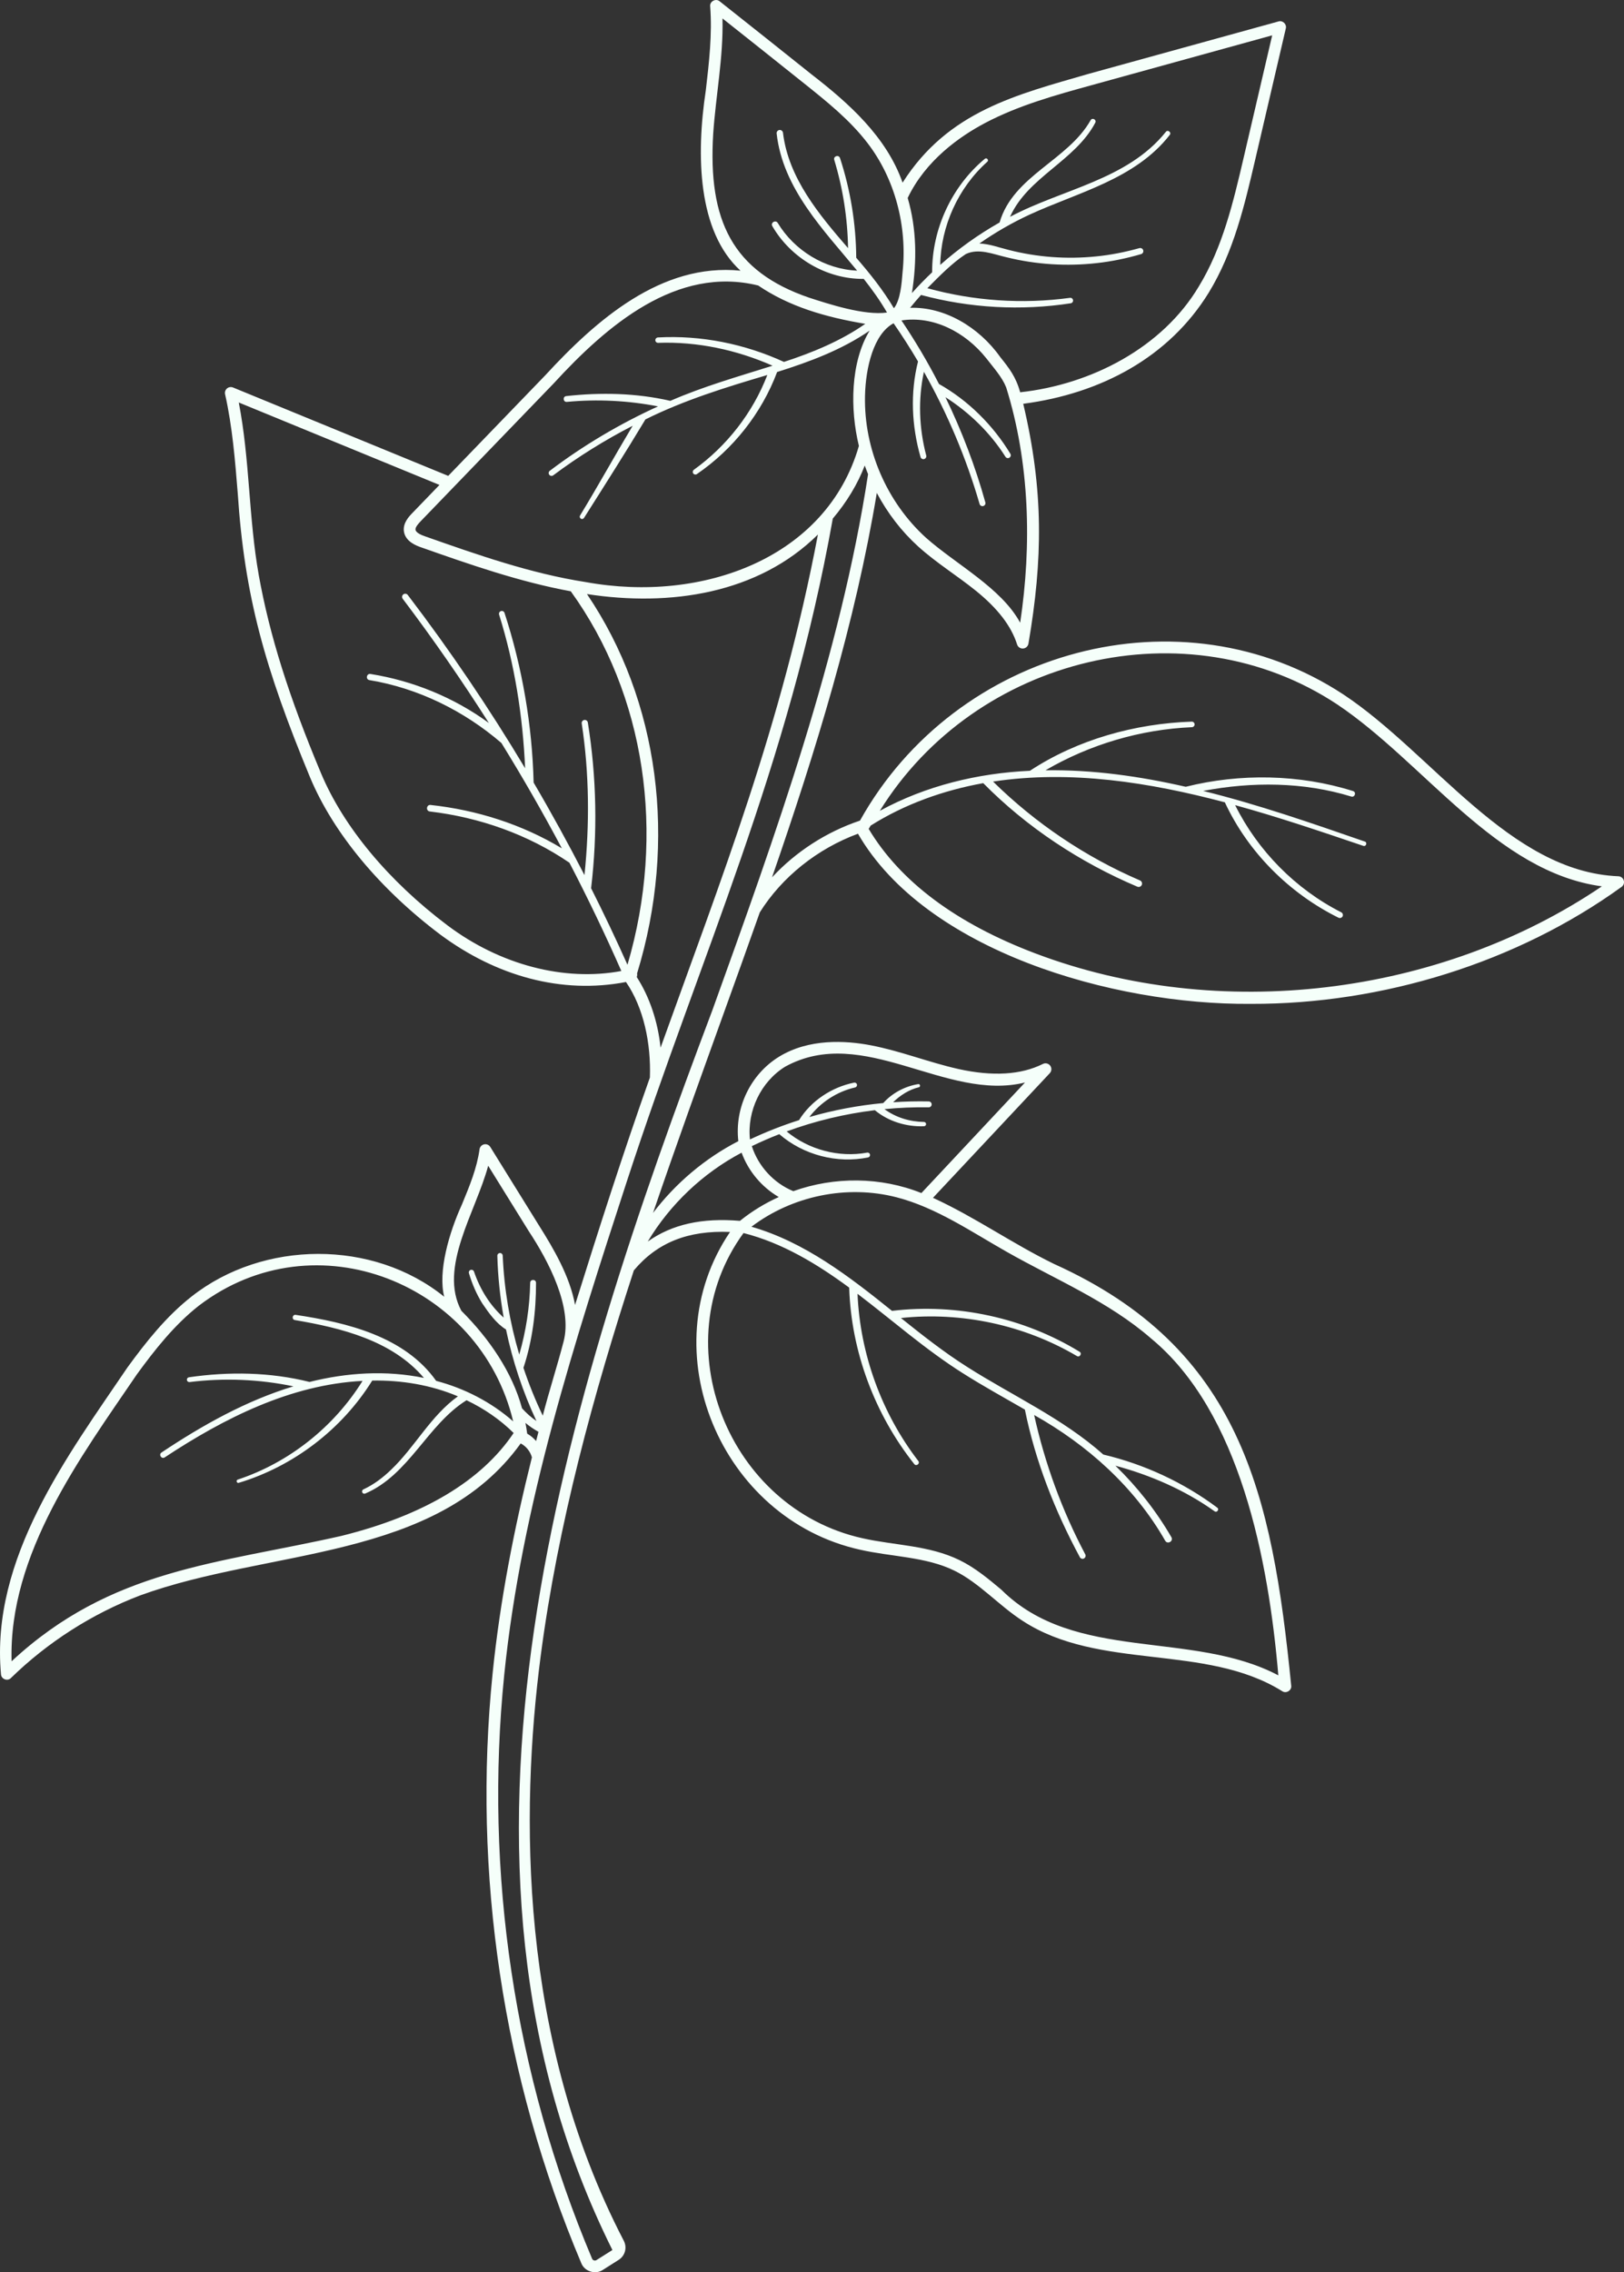 <?xml version="1.0" encoding="UTF-8" standalone="no"?><svg xmlns="http://www.w3.org/2000/svg" xmlns:xlink="http://www.w3.org/1999/xlink" fill="#000000" height="384" preserveAspectRatio="xMidYMid meet" version="1" viewBox="0.0 0.0 274.6 384.0" width="274.6" zoomAndPan="magnify"><rect x="0.0" y="0.0" width="274.6" height="384.0" fill="#333333" stroke="none"/><defs><clipPath id="a"><path d="M 0 0 L 274.602 0 L 274.602 384.039 L 0 384.039 Z M 0 0"/></clipPath></defs><g><g clip-path="url(#a)" id="change1_1"><path d="M 175.07 161.141 C 161.691 156.078 152.211 148.996 146.883 140.094 C 147 139.91 147.109 139.723 147.223 139.535 C 152.988 135.906 159.531 133.574 166.254 132.363 C 173.645 139.855 182.641 145.762 192.309 149.863 C 192.598 149.988 192.938 149.852 193.062 149.562 C 193.188 149.27 193.051 148.93 192.758 148.805 C 183.531 144.84 175.066 139.133 167.914 132.098 C 181.031 130.098 194.43 132.246 207.109 135.605 C 211.039 144.051 218.027 151 226.328 155.109 C 226.582 155.23 226.887 155.129 227.016 154.879 C 227.141 154.629 227.039 154.32 226.789 154.191 C 219.066 150.27 212.691 143.801 208.848 136.082 C 216.152 138.09 223.336 140.531 230.523 142.965 C 230.984 143.129 231.254 142.391 230.773 142.234 C 221.754 139.113 212.691 135.961 203.434 133.676 C 211.703 132.102 220.402 132.141 228.488 134.629 C 229.082 134.812 229.395 133.898 228.781 133.699 C 219.707 130.844 209.676 130.68 200.492 132.977 C 192.723 131.203 184.77 130.066 176.777 130.191 C 184.266 125.82 192.844 123.281 201.539 122.906 C 201.797 122.895 201.996 122.68 201.992 122.422 C 201.984 122.164 201.766 121.957 201.508 121.965 C 191.941 122.293 182.188 124.98 174.145 130.273 C 165.34 130.68 156.547 132.793 148.766 137.043 C 164.992 110.875 200.738 102.262 226.109 119.055 C 240.871 128.941 253.012 147.41 270.859 149.805 C 243.379 168.398 206.094 172.879 175.07 161.141 Z M 120.48 170.672 C 95.602 236.57 70.566 314.09 103.551 380.285 C 103.551 380.285 100.859 381.984 100.859 381.984 C 100.688 382.094 100.52 382.066 100.434 382.039 C 100.348 382.012 100.195 381.941 100.117 381.758 C 86.988 350.688 81.852 316.543 85.266 283.008 C 88.18 254.379 97.238 226.555 106 199.645 C 118.613 161.051 133.285 129.793 140.816 87.648 C 143.16 84.875 145.02 81.82 146.219 78.676 C 146.395 79.172 146.582 79.66 146.781 80.145 C 142.094 110.738 131.078 141.242 120.48 170.672 Z M 125.398 194.82 C 126.539 197.949 128.805 200.641 131.68 202.316 C 129.34 203.375 127.121 204.719 125.117 206.344 C 118.703 205.801 113.633 206.922 109.527 209.84 C 113.32 203.52 118.879 198.258 125.398 194.82 Z M 132.766 180.281 C 145.996 173.023 159.945 186.273 173.316 182.957 L 155.797 201.645 C 148.926 198.887 141.086 198.84 134.141 201.324 C 130.832 199.969 128.219 197.113 127.125 193.715 C 128.648 192.98 130.195 192.305 131.77 191.691 C 135.855 195.223 141.551 196.699 146.789 195.621 C 147.008 195.574 147.152 195.363 147.109 195.141 C 147.07 194.918 146.855 194.77 146.629 194.809 C 141.844 195.691 136.711 194.309 133.012 191.227 C 137.82 189.461 142.84 188.258 147.926 187.637 C 150.215 189.551 153.285 190.465 156.238 190.352 C 156.43 190.344 156.586 190.191 156.59 189.996 C 156.594 189.797 156.434 189.629 156.234 189.625 C 153.836 189.59 151.477 188.879 149.551 187.461 C 152.035 187.219 154.531 187.113 157.027 187.156 C 157.301 187.16 157.527 186.941 157.535 186.668 C 157.539 186.391 157.324 186.164 157.047 186.156 C 155.035 186.113 153.023 186.16 151.016 186.297 C 152.223 185.117 153.715 184.156 155.367 183.762 C 155.691 183.691 155.605 183.184 155.273 183.23 C 153.035 183.586 150.855 184.738 149.348 186.434 C 145.121 186.828 140.934 187.617 136.852 188.797 C 138.738 186.316 141.52 184.492 144.59 183.793 C 144.809 183.742 144.949 183.527 144.906 183.309 C 144.859 183.082 144.641 182.938 144.418 182.98 C 140.676 183.734 137.148 186.027 135.109 189.32 C 132.273 190.223 129.5 191.312 126.809 192.582 C 126.297 187.777 128.672 182.801 132.766 180.281 Z M 170.238 211.582 C 178.473 216.258 187.434 219.953 194.625 226.211 C 209.672 238.621 214.492 263.664 216.152 283.16 C 201.566 275.461 181.715 281.027 169.32 268.684 C 167.145 266.863 164.891 264.98 162.254 263.688 C 157.07 261.156 151.309 261.219 145.828 259.984 C 123.172 254.957 112 227.191 125.719 208.402 C 132.273 210.062 138.168 213.633 143.586 217.625 C 143.926 228.426 147.914 239.039 154.594 247.453 C 154.93 247.891 155.625 247.363 155.273 246.922 C 149.051 238.836 145.43 228.812 144.996 218.672 C 150.883 223.137 156.48 228.105 162.832 232.109 C 166.262 234.285 169.812 236.23 173.297 238.242 C 175.059 246.961 178.379 255.383 182.594 263.195 C 182.727 263.441 183.039 263.535 183.289 263.402 C 183.539 263.27 183.637 262.957 183.504 262.703 C 179.574 255.285 176.672 247.34 174.863 239.156 C 183.902 244.234 191.852 251.352 197.023 260.406 C 197.418 261.082 198.461 260.488 198.066 259.801 C 195.492 255.363 192.289 251.297 188.605 247.727 C 194.559 249.328 200.34 251.84 205.371 255.43 C 205.758 255.719 206.223 255.113 205.828 254.82 C 200.125 250.555 193.484 247.477 186.559 245.84 C 179.688 239.715 171.137 235.867 163.527 231.02 C 159.617 228.547 155.977 225.676 152.34 222.766 C 162.574 221.672 173.184 223.938 182.098 229.195 C 182.566 229.484 183.02 228.742 182.539 228.461 C 173.156 222.723 161.809 220.242 150.828 221.555 C 143.633 215.773 136.086 209.934 127.062 207.336 C 133.949 202.109 143.207 200.195 151.598 202.359 C 158.309 204.094 164.238 208.188 170.238 211.582 Z M 89.141 242.305 C 89.066 241.699 88.961 241.098 88.844 240.492 C 89.535 241.062 90.277 241.57 91.051 242 C 90.914 242.52 90.781 243.035 90.648 243.555 C 90.219 243.059 89.711 242.629 89.141 242.305 Z M 88.27 238.027 C 86.613 231.91 82.723 226.246 78.012 221.543 C 74.086 214.238 80.469 204.805 82.547 197.027 L 89.391 208.059 C 92.777 213.184 96.844 220.969 95.289 226.77 C 94.203 230.934 92.859 235.074 91.777 239.266 C 90.52 236.645 89.43 233.941 88.508 231.18 C 90.039 226.574 90.641 221.648 90.637 216.812 C 90.629 216.18 89.66 216.164 89.648 216.809 C 89.57 220.914 88.938 225.004 87.801 228.938 C 86.195 223.512 85.246 217.883 85.004 212.219 C 84.992 211.969 84.785 211.773 84.535 211.781 C 84.285 211.789 84.086 211.996 84.094 212.25 C 84.188 215.75 84.555 219.246 85.168 222.695 C 82.824 220.613 81.16 217.887 80.148 214.914 C 80.07 214.688 79.828 214.559 79.594 214.629 C 79.355 214.699 79.223 214.949 79.293 215.188 C 79.82 216.965 80.555 218.699 81.551 220.297 C 82.645 221.91 83.891 223.672 85.559 224.703 C 86.672 230.031 88.398 235.234 90.707 240.172 C 89.812 239.562 88.996 238.832 88.27 238.027 Z M 57.746 259.586 C 36.742 264.352 18.824 265.113 1.961 280.781 C 1.43 262.586 13.684 246.203 23.141 232.293 C 26.141 228.176 29.484 223.922 33.629 220.676 C 53.355 205.621 81.246 216.988 86.773 240.234 C 83.047 236.961 78.516 234.641 73.75 233.387 C 68.41 225.844 58.605 223.523 49.988 222.23 C 49.426 222.156 49.281 223.016 49.855 223.109 C 57.742 224.445 66.316 226.57 71.684 232.891 C 65.281 231.566 58.637 231.984 52.34 233.57 C 45.703 231.902 38.672 231.797 31.945 232.781 C 31.727 232.816 31.574 233.016 31.602 233.234 C 31.629 233.461 31.836 233.617 32.059 233.59 C 37.91 232.859 43.867 233.113 49.613 234.312 C 41.605 236.734 34.227 240.887 27.309 245.492 C 26.781 245.848 27.309 246.676 27.855 246.316 C 37.891 239.699 49.113 234.02 61.301 233.391 C 56.492 241.145 48.895 247.195 40.203 250.074 C 39.859 250.176 40.016 250.734 40.371 250.621 C 49.625 247.828 57.832 241.566 62.941 233.336 C 67.898 233.254 72.859 234.07 77.426 236 C 72.801 239.32 70.18 244.551 66.129 248.406 C 64.738 249.75 63.188 250.926 61.445 251.727 C 61.254 251.816 61.168 252.035 61.25 252.23 C 61.336 252.426 61.562 252.516 61.758 252.43 C 69.188 249.258 72.242 240.801 78.887 236.66 C 81.828 238.062 84.543 239.914 86.852 242.195 C 81.422 250.277 71.637 256.133 57.746 259.586 Z M 107.664 165.129 C 107.734 164.941 107.773 164.738 107.719 164.535 C 114.59 142.133 111.438 118.387 99.25 100.406 C 113.281 102.574 128.18 100.355 138.301 90.344 C 132.148 122.734 122.023 148.301 111.695 177.074 C 111.25 172.723 109.844 168.496 107.664 165.129 Z M 99.949 150.125 C 101.051 140.84 100.887 131.355 99.395 122.113 C 99.348 121.832 99.086 121.641 98.801 121.684 C 98.516 121.727 98.32 121.992 98.363 122.277 C 99.656 130.75 99.703 139.379 98.828 147.902 C 96.102 142.613 93.242 137.395 90.23 132.266 C 89.988 122.559 88.316 112.828 85.309 103.59 C 85.227 103.34 84.961 103.203 84.711 103.281 C 84.457 103.359 84.316 103.629 84.395 103.883 C 87.031 112.293 88.402 121.059 88.793 129.852 C 82.734 119.727 76.105 109.938 68.949 100.559 C 68.77 100.324 68.434 100.277 68.199 100.457 C 67.965 100.637 67.918 100.969 68.098 101.207 C 73.238 108 78.094 115.008 82.664 122.195 C 76.762 117.883 69.824 115.055 62.633 113.91 C 61.965 113.812 61.785 114.828 62.465 114.949 C 70.742 116.316 78.48 120.16 84.781 125.574 C 88.383 131.398 91.793 137.34 95.004 143.383 C 88.27 139.32 80.602 136.895 72.805 136.051 C 72.094 135.977 71.957 137.062 72.68 137.152 C 81.086 138.148 89.289 141.031 96.285 145.816 C 99.406 151.82 102.336 157.922 105.062 164.113 C 95.422 165.914 84.547 163.09 75.656 156.395 C 65.672 148.875 58.074 139.738 54.27 130.664 C 48.832 117.695 45.59 107.391 43.762 97.246 C 42.02 87.512 42.266 77.777 40.375 68.027 L 74.309 81.961 L 69.707 86.727 C 69.18 87.273 68.082 88.41 68.301 89.844 C 68.57 91.582 70.492 92.258 71.215 92.512 C 79.379 95.387 87.805 98.336 96.512 99.938 C 109.105 117.367 112.637 140.828 106.098 163.062 C 104.148 158.703 102.098 154.391 99.949 150.125 Z M 93.605 64.82 C 102.617 54.992 114.426 44.855 128.203 48.254 C 133.438 51.812 139.504 53.59 146.309 54.734 C 142.176 57.621 137.379 59.594 132.559 61.168 C 125.914 58.121 118.527 56.629 111.238 57.035 C 110.992 57.051 110.801 57.258 110.809 57.508 C 110.816 57.758 111.027 57.953 111.281 57.945 C 117.926 57.711 124.57 59.137 130.629 61.809 C 124.848 63.637 118.93 65.309 113.348 67.75 C 107.605 66.422 101.574 66.297 95.742 66.945 C 95.109 67.02 95.207 67.984 95.848 67.926 C 100.992 67.438 106.203 67.699 111.262 68.684 C 104.789 71.637 98.633 75.277 92.965 79.57 C 92.754 79.73 92.715 80.027 92.871 80.238 C 93.031 80.453 93.332 80.496 93.543 80.34 C 97.777 77.176 102.277 74.379 106.977 71.961 C 103.957 77.004 101.125 82.133 98.082 87.129 C 97.973 87.309 98.027 87.543 98.203 87.656 C 98.383 87.777 98.625 87.727 98.742 87.547 C 102.25 82.012 105.793 76.449 109.133 70.887 C 115.715 67.617 122.707 65.465 129.746 63.383 C 127.289 69.758 122.906 75.391 117.32 79.402 C 117.129 79.543 117.078 79.816 117.215 80.016 C 117.355 80.215 117.629 80.266 117.832 80.129 C 123.941 75.945 128.777 69.867 131.402 62.875 C 136.855 61.164 142.27 59.16 147.047 55.883 C 143.789 61.219 143.719 69.176 145.23 75.367 C 139.766 94.301 118.812 101.98 99.059 98.383 C 89.734 96.938 80.652 93.738 71.871 90.648 C 71.492 90.516 70.344 90.109 70.258 89.543 C 70.195 89.137 70.664 88.586 71.129 88.102 Z M 120.594 22.609 C 121.043 16.078 122.32 9.73 122.164 3.117 C 126.789 6.781 131.406 10.453 136.016 14.137 C 139.785 17.148 143.688 20.266 146.676 24.164 C 151.297 30.16 153.438 38.184 152.617 45.973 C 152.473 47.871 152.246 50.746 151.148 52.098 C 149.32 49.016 147.109 46.25 144.781 43.566 C 144.738 37.844 143.809 32.137 142.035 26.715 C 141.828 26.09 140.871 26.387 141.062 27.02 C 142.531 31.859 143.312 36.895 143.398 41.938 C 138.512 36.293 133.309 30.102 132.395 22.445 C 132.359 22.152 132.094 21.938 131.801 21.969 C 131.504 22.004 131.289 22.27 131.32 22.562 C 132.363 31.879 139.254 38.867 144.93 45.742 C 139.496 45.508 134.316 42.34 131.508 37.684 C 131.152 37.098 130.246 37.629 130.594 38.227 C 133.723 43.621 139.773 47.203 146.047 47.137 C 147.488 48.957 148.832 50.84 149.984 52.824 C 146.129 53.367 140.082 51.367 136.828 50.316 C 123.82 45.875 119.699 37.27 120.594 22.609 Z M 166.602 20.77 C 172.242 17.797 178.531 16.062 184.617 14.387 L 215.113 5.973 L 210.301 26.594 C 208.555 34.074 206.75 41.809 202.695 48.43 C 196.539 58.754 184.52 64.988 172.5 66.301 C 171.762 63.648 170.641 62.242 169.137 60.359 C 165.512 55.223 159.617 51.82 153.887 52.027 C 154.488 51.289 155.102 50.559 155.738 49.852 C 163.977 52.074 172.656 52.555 181.055 51.258 C 181.305 51.219 181.477 50.984 181.441 50.734 C 181.406 50.48 181.176 50.305 180.922 50.34 C 172.867 51.438 164.609 50.863 156.805 48.711 C 158.832 46.676 160.91 44.523 163.297 42.945 C 165.496 41.895 167.922 42.965 170.215 43.488 C 175.184 44.715 180.363 45.039 185.445 44.469 C 187.988 44.191 190.496 43.664 192.945 42.949 C 193.223 42.871 193.383 42.582 193.305 42.301 C 193.227 42.02 192.93 41.855 192.648 41.941 C 190.254 42.609 187.805 43.098 185.324 43.34 C 180.379 43.844 175.344 43.477 170.531 42.234 C 168.973 41.855 167.309 41.219 165.605 41.156 C 168.281 39.293 171.117 37.652 174.078 36.281 C 182.25 32.512 191.957 30.301 197.793 22.801 C 198.121 22.383 197.465 21.852 197.133 22.285 C 190.613 30.422 179.605 31.953 170.785 36.648 C 173.797 29.91 181.77 27.23 185.199 20.742 C 185.465 20.238 184.699 19.809 184.41 20.32 C 180.559 27.125 171.316 29.695 169.02 37.602 C 165.426 39.637 162.07 42.035 158.984 44.77 C 159.082 38.254 162.004 31.742 166.945 27.34 C 167.262 27.07 166.84 26.566 166.52 26.844 C 160.953 31.473 157.578 38.672 157.613 46.023 C 156.426 47.148 155.285 48.316 154.195 49.535 C 155.055 44.102 155.004 38.676 153.48 33.457 C 156.52 27.09 162.285 23.047 166.602 20.77 Z M 172.5 105.25 C 169.332 99.387 161.672 95.402 156.598 90.91 C 149.934 84.879 146.066 75.91 146.262 66.922 C 146.367 62.09 147.727 56.441 151.094 54.637 C 152.547 56.734 153.926 58.891 155.227 61.094 C 153.887 66.379 154.152 72.027 155.652 77.246 C 155.727 77.504 155.996 77.66 156.258 77.59 C 156.523 77.52 156.684 77.246 156.613 76.984 C 155.395 72.359 155.223 67.48 156.223 62.844 C 160.199 69.895 163.379 77.398 165.637 85.184 C 165.715 85.449 165.992 85.605 166.258 85.527 C 166.527 85.453 166.688 85.176 166.609 84.906 C 164.91 78.793 162.633 72.844 159.863 67.129 C 163.902 69.715 167.441 73.133 170.012 77.203 C 170.152 77.426 170.445 77.496 170.672 77.359 C 170.902 77.223 170.98 76.926 170.84 76.691 C 167.906 71.859 163.715 67.68 158.773 64.902 C 156.875 61.199 154.746 57.613 152.426 54.16 C 157.715 53.344 163.152 56.02 166.777 60.562 C 168.055 62.215 169.426 63.711 170.133 65.473 C 174.113 78.207 174.473 92.109 172.5 105.25 Z M 274.562 148.812 C 274.445 148.41 274.086 148.125 273.668 148.102 C 255.285 147.375 242.289 127.414 227.191 117.398 C 199.723 99.328 161.617 109.648 145.414 138.695 C 139.695 140.613 134.531 143.98 130.543 148.281 C 137.938 126.93 144.633 105.176 148.258 83.312 C 150.059 86.703 152.418 89.797 155.273 92.379 C 158.348 95.156 161.797 97.258 164.996 99.836 C 168.711 102.836 170.992 105.809 171.98 108.922 C 172.113 109.352 172.531 109.641 172.98 109.609 C 173.434 109.582 173.809 109.25 173.895 108.805 C 176.332 94.566 176.492 82.902 173.016 68.246 C 186.156 66.523 197.66 60.379 204.383 49.465 C 208.602 42.566 210.445 34.676 212.227 27.043 L 217.418 4.801 C 217.602 4.102 216.891 3.406 216.191 3.621 L 184.09 12.477 C 171.938 16.004 160.309 18.77 152.617 30.871 C 149.898 23.109 143.473 17.406 137.246 12.59 C 132.07 8.453 126.879 4.328 121.68 0.215 C 121.043 -0.32 119.988 0.23 120.082 1.066 C 120.449 5.773 119.891 10.602 119.344 15.27 C 117.68 26.277 117.961 39.137 125.211 45.75 C 111.824 44.395 100.781 54.113 92.184 63.449 C 92.184 63.449 75.789 80.43 75.789 80.43 L 39.402 65.492 C 39.059 65.352 38.668 65.414 38.387 65.652 C 38.105 65.891 37.98 66.266 38.059 66.625 C 39.293 72.109 39.754 77.832 40.199 83.367 C 41.348 100.738 44.766 112.883 52.445 131.43 C 56.387 140.82 64.207 150.246 74.469 157.973 C 83.918 164.969 94.934 168.07 105.848 165.973 C 108.859 170.352 110.09 176.402 109.891 182.117 C 105.414 194.727 101.266 207.664 97.234 220.555 C 96.363 215.738 93.637 211.082 91.07 207.016 L 82.906 193.859 C 82.688 193.504 82.273 193.324 81.863 193.41 C 81.457 193.496 81.145 193.828 81.086 194.242 C 80.637 197.453 79.406 200.434 78.102 203.586 C 75.934 208.324 74.023 214.918 75.113 219.172 C 63.086 209.449 44.504 209.598 32.41 219.117 C 28.074 222.512 24.625 226.898 21.543 231.129 C 11.52 245.93 -1.652 263.359 0.172 283.023 C 0.246 283.809 1.285 284.195 1.844 283.613 C 8.043 277.559 15.602 272.73 23.699 269.648 C 45.496 261.699 73.723 263.852 88.043 243.961 C 88.965 244.434 89.664 245.312 89.941 246.312 C 86.941 258.312 84.555 270.477 83.297 282.809 C 79.852 316.672 85.039 351.152 98.297 382.527 C 98.844 383.906 100.676 384.484 101.918 383.656 L 104.605 381.953 C 105.699 381.262 106.074 379.871 105.473 378.719 C 87.68 344.477 88.004 306.141 91.406 280.016 C 94.336 257.551 100.387 235.531 107.176 214.715 C 111.125 210.012 116.324 207.926 123.441 208.219 C 109.891 228.199 121.844 256.68 145.391 261.914 C 150.695 263.133 156.566 263.094 161.383 265.465 C 165.598 267.535 168.895 271.352 172.902 273.938 C 185.898 282.43 203.797 277.727 216.816 285.84 C 217.473 286.285 218.449 285.699 218.328 284.898 C 215.094 252.352 209.766 227.852 178.211 213.617 C 171.223 210.215 164.852 205.699 157.754 202.449 L 177.508 181.383 C 177.836 181.031 177.863 180.496 177.578 180.113 C 177.293 179.73 176.77 179.605 176.344 179.82 C 172.637 181.676 167.824 181.961 162.043 180.676 C 157.031 179.547 152.34 177.656 147.262 176.676 C 142.953 175.848 136.762 175.508 131.73 178.598 C 126.902 181.566 124.195 187.23 124.844 192.871 C 119.215 195.77 114.25 199.961 110.418 205.004 C 114.402 193.352 118.281 182.621 122.34 171.344 C 124.387 165.664 126.445 159.949 128.473 154.203 C 132.215 148.234 138.18 143.461 145.074 140.91 C 156.477 160.652 188.051 169.871 211.527 169.668 C 233.766 169.738 256.57 162.641 274.191 149.895 C 274.531 149.648 274.684 149.215 274.562 148.812" fill="#f5fffa"/></g></g></svg>